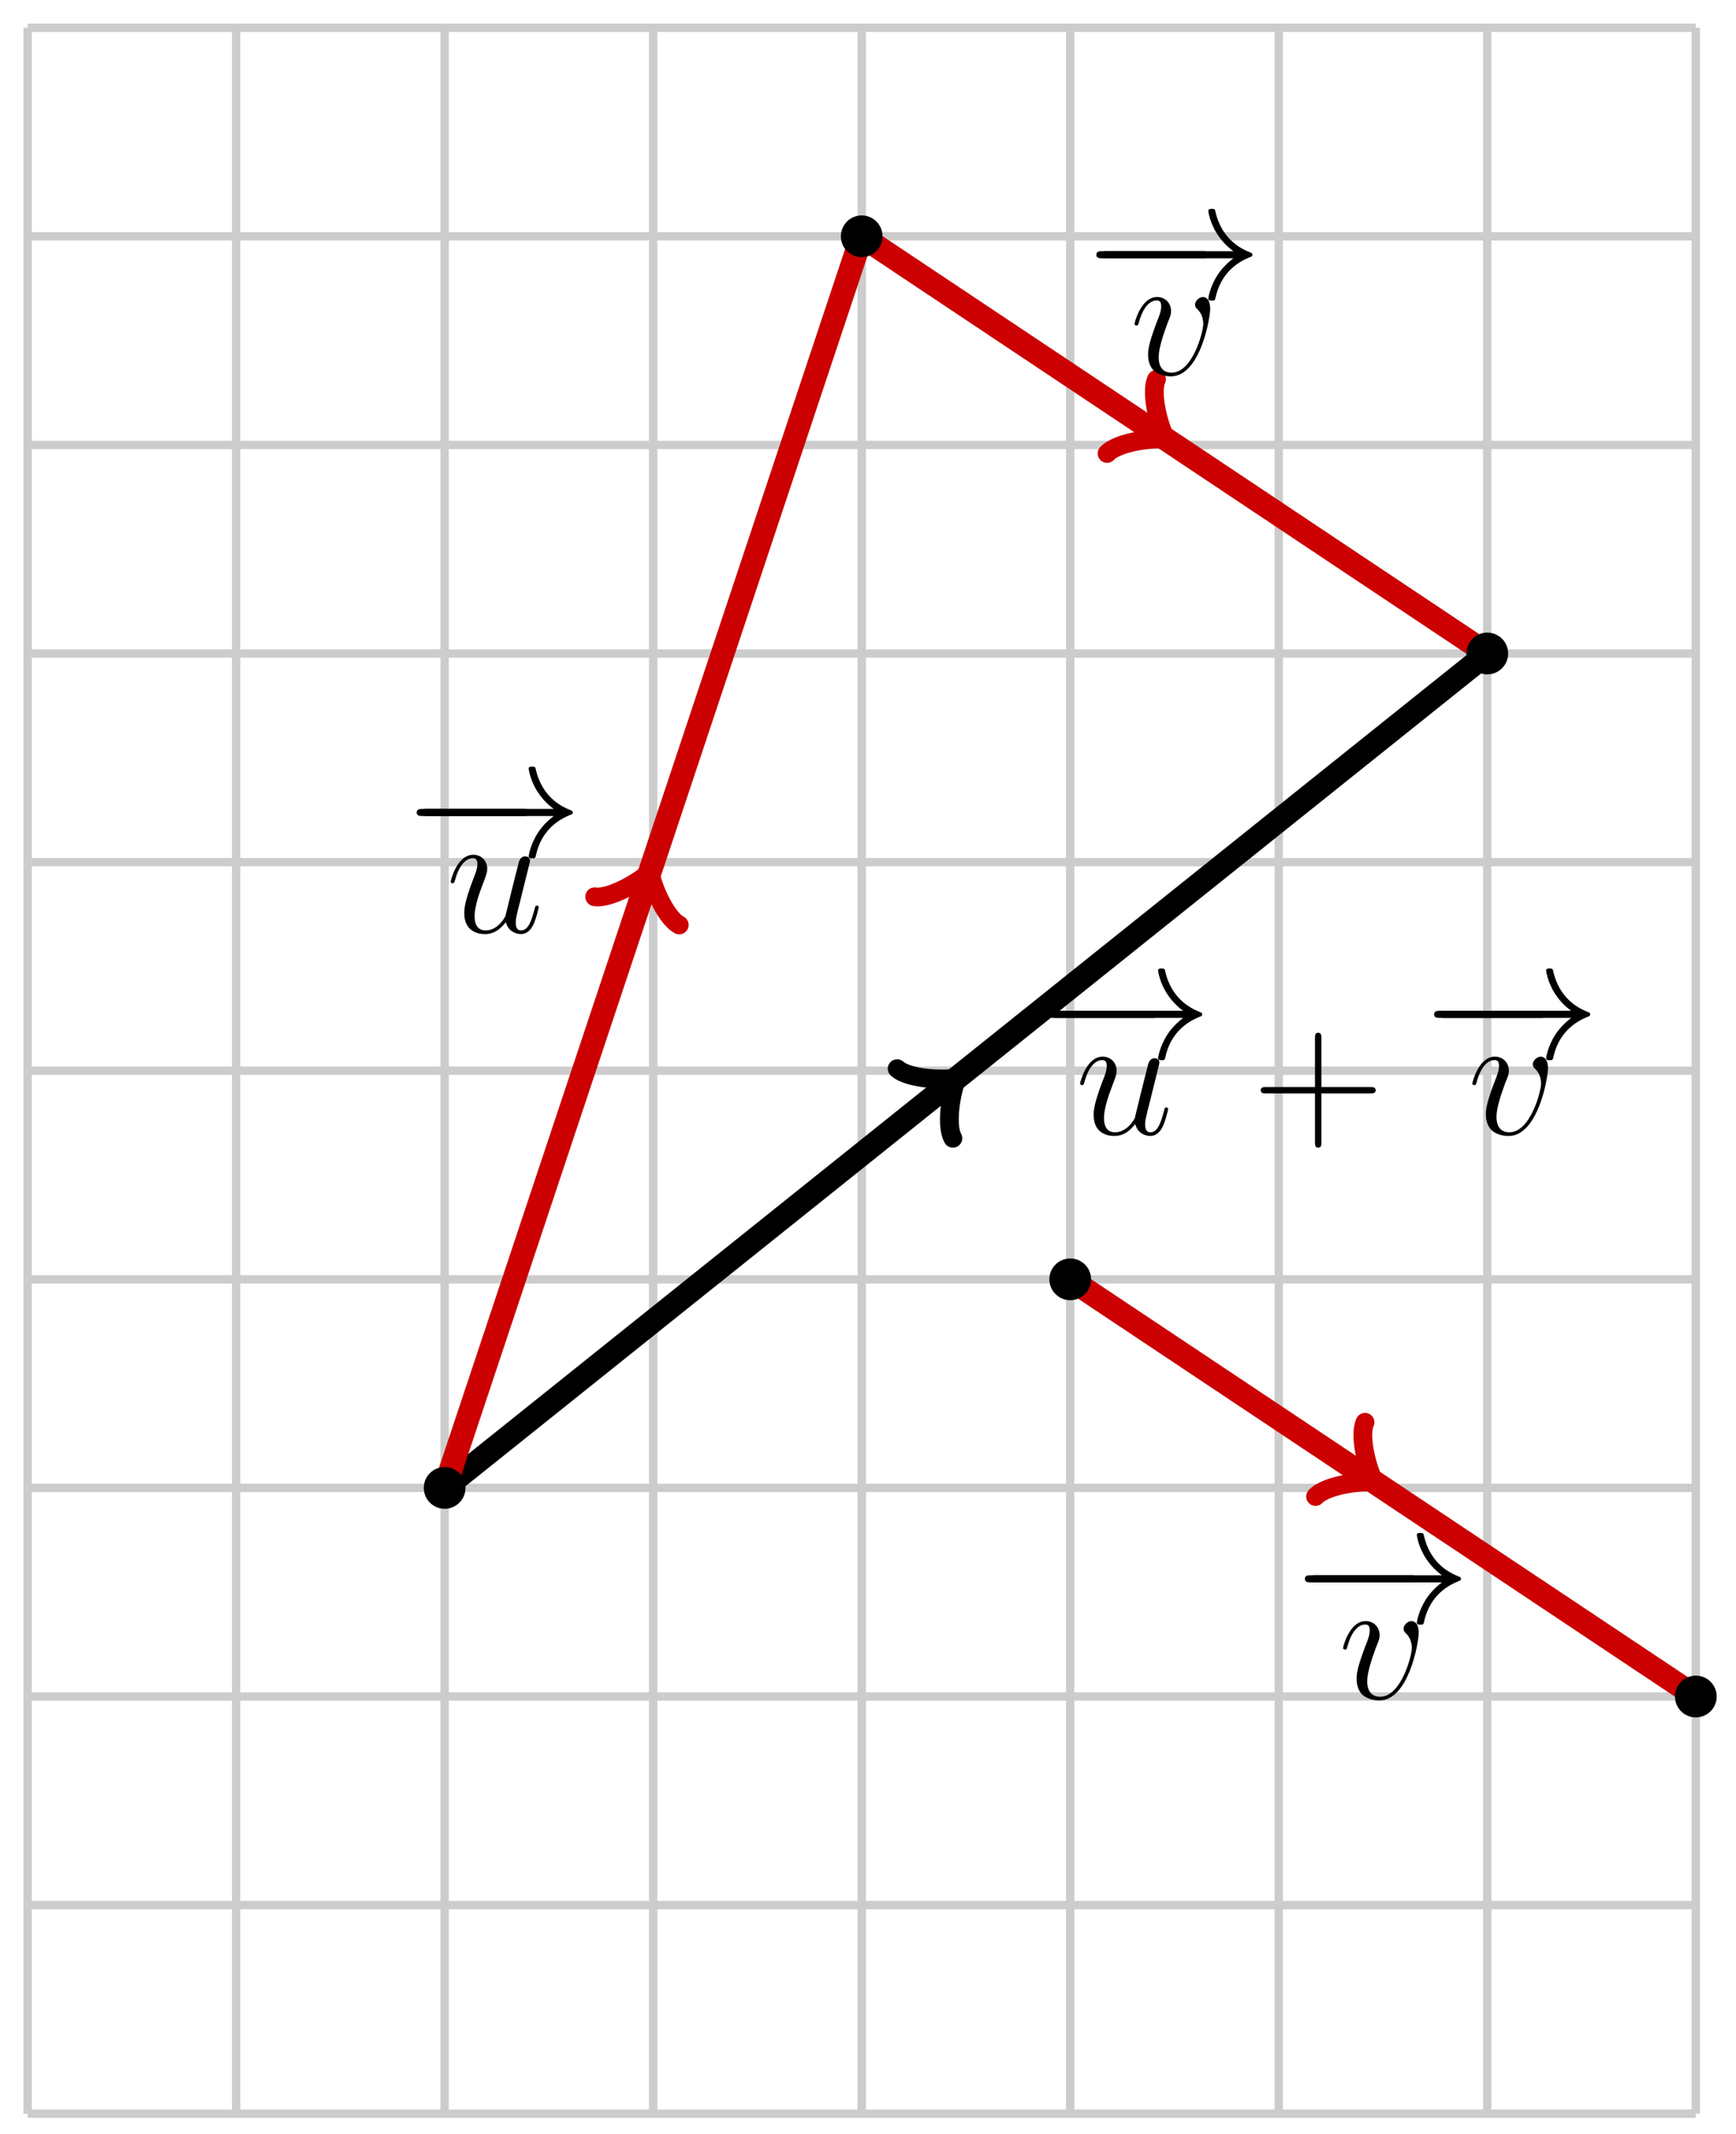 <?xml version="1.0" encoding="UTF-8"?>
<svg xmlns="http://www.w3.org/2000/svg" xmlns:xlink="http://www.w3.org/1999/xlink" width="118pt" height="145pt" viewBox="0 0 118 145" version="1.1">
<defs>
<g>
<symbol overflow="visible" id="glyph0-0">
<path style="stroke:none;" d=""/>
</symbol>
<symbol overflow="visible" id="glyph0-1">
<path style="stroke:none;" d="M 7.875 -2.75 C 8.078 -2.75 8.297 -2.75 8.297 -2.984 C 8.297 -3.234 8.078 -3.234 7.875 -3.234 L 1.406 -3.234 C 1.203 -3.234 0.984 -3.234 0.984 -2.984 C 0.984 -2.75 1.203 -2.75 1.406 -2.75 Z M 7.875 -2.75 "/>
</symbol>
<symbol overflow="visible" id="glyph0-2">
<path style="stroke:none;" d="M 9.969 -2.75 C 9.312 -2.25 8.984 -1.75 8.891 -1.609 C 8.359 -0.781 8.266 -0.031 8.266 -0.016 C 8.266 0.125 8.406 0.125 8.5 0.125 C 8.703 0.125 8.719 0.109 8.766 -0.109 C 9.031 -1.281 9.734 -2.281 11.094 -2.828 C 11.234 -2.875 11.266 -2.906 11.266 -2.984 C 11.266 -3.078 11.203 -3.109 11.172 -3.125 C 10.656 -3.328 9.203 -3.922 8.75 -5.922 C 8.719 -6.078 8.703 -6.109 8.5 -6.109 C 8.406 -6.109 8.266 -6.109 8.266 -5.969 C 8.266 -5.938 8.359 -5.188 8.875 -4.391 C 9.109 -4.031 9.453 -3.609 9.969 -3.234 L 1.094 -3.234 C 0.875 -3.234 0.656 -3.234 0.656 -2.984 C 0.656 -2.75 0.875 -2.75 1.094 -2.75 Z M 9.969 -2.75 "/>
</symbol>
<symbol overflow="visible" id="glyph1-0">
<path style="stroke:none;" d=""/>
</symbol>
<symbol overflow="visible" id="glyph1-1">
<path style="stroke:none;" d="M 4.078 -0.688 C 4.234 -0.031 4.812 0.125 5.094 0.125 C 5.469 0.125 5.766 -0.125 5.953 -0.531 C 6.156 -0.969 6.312 -1.672 6.312 -1.703 C 6.312 -1.766 6.266 -1.812 6.188 -1.812 C 6.078 -1.812 6.078 -1.75 6.031 -1.578 C 5.812 -0.75 5.594 -0.125 5.109 -0.125 C 4.75 -0.125 4.75 -0.516 4.75 -0.672 C 4.75 -0.938 4.797 -1.062 4.906 -1.562 C 5 -1.891 5.078 -2.219 5.156 -2.547 L 5.641 -4.5 C 5.719 -4.797 5.719 -4.812 5.719 -4.859 C 5.719 -5.031 5.578 -5.156 5.406 -5.156 C 5.062 -5.156 4.969 -4.859 4.906 -4.547 C 4.781 -4.094 4.141 -1.516 4.047 -1.094 C 4.047 -1.094 3.578 -0.125 2.703 -0.125 C 2.078 -0.125 1.953 -0.656 1.953 -1.094 C 1.953 -1.781 2.297 -2.734 2.609 -3.531 C 2.75 -3.922 2.812 -4.078 2.812 -4.312 C 2.812 -4.828 2.438 -5.266 1.859 -5.266 C 0.766 -5.266 0.328 -3.531 0.328 -3.438 C 0.328 -3.391 0.375 -3.328 0.453 -3.328 C 0.562 -3.328 0.578 -3.375 0.625 -3.547 C 0.906 -4.578 1.375 -5.031 1.828 -5.031 C 1.953 -5.031 2.141 -5.016 2.141 -4.641 C 2.141 -4.328 2.016 -3.984 1.828 -3.531 C 1.297 -2.109 1.25 -1.656 1.25 -1.297 C 1.25 -0.078 2.156 0.125 2.656 0.125 C 3.422 0.125 3.844 -0.406 4.078 -0.688 Z M 4.078 -0.688 "/>
</symbol>
<symbol overflow="visible" id="glyph1-2">
<path style="stroke:none;" d="M 5.469 -4.469 C 5.469 -5.219 5.078 -5.266 4.984 -5.266 C 4.703 -5.266 4.438 -4.984 4.438 -4.75 C 4.438 -4.609 4.516 -4.516 4.562 -4.469 C 4.688 -4.359 5 -4.047 5 -3.422 C 5 -2.922 4.281 -0.125 2.844 -0.125 C 2.109 -0.125 1.969 -0.734 1.969 -1.172 C 1.969 -1.766 2.25 -2.609 2.562 -3.469 C 2.766 -3.953 2.812 -4.078 2.812 -4.312 C 2.812 -4.812 2.453 -5.266 1.859 -5.266 C 0.766 -5.266 0.328 -3.531 0.328 -3.438 C 0.328 -3.391 0.375 -3.328 0.453 -3.328 C 0.562 -3.328 0.578 -3.375 0.625 -3.547 C 0.906 -4.578 1.375 -5.031 1.828 -5.031 C 1.938 -5.031 2.141 -5.031 2.141 -4.641 C 2.141 -4.328 2.016 -3.984 1.828 -3.531 C 1.25 -2 1.25 -1.625 1.25 -1.344 C 1.25 -1.078 1.297 -0.578 1.656 -0.25 C 2.094 0.125 2.688 0.125 2.797 0.125 C 4.781 0.125 5.469 -3.797 5.469 -4.469 Z M 5.469 -4.469 "/>
</symbol>
<symbol overflow="visible" id="glyph2-0">
<path style="stroke:none;" d=""/>
</symbol>
<symbol overflow="visible" id="glyph2-1">
<path style="stroke:none;" d="M 4.766 -2.766 L 8.062 -2.766 C 8.234 -2.766 8.453 -2.766 8.453 -2.969 C 8.453 -3.203 8.25 -3.203 8.062 -3.203 L 4.766 -3.203 L 4.766 -6.5 C 4.766 -6.672 4.766 -6.891 4.547 -6.891 C 4.328 -6.891 4.328 -6.688 4.328 -6.5 L 4.328 -3.203 L 1.031 -3.203 C 0.859 -3.203 0.641 -3.203 0.641 -2.984 C 0.641 -2.766 0.844 -2.766 1.031 -2.766 L 4.328 -2.766 L 4.328 0.531 C 4.328 0.703 4.328 0.922 4.547 0.922 C 4.766 0.922 4.766 0.719 4.766 0.531 Z M 4.766 -2.766 "/>
</symbol>
</g>
</defs>
<g id="surface1">
<path style="fill:none;stroke-width:0.567;stroke-linecap:butt;stroke-linejoin:miter;stroke:rgb(79.999%,79.999%,79.999%);stroke-opacity:1;stroke-miterlimit:10;" d="M -28.348 -42.521 L 85.041 -42.521 M -28.348 -28.346 L 85.041 -28.346 M -28.348 -14.174 L 85.041 -14.174 M -28.348 0.001 L 85.041 0.001 M -28.348 14.172 L 85.041 14.172 M -28.348 28.348 L 85.041 28.348 M -28.348 42.519 L 85.041 42.519 M -28.348 56.695 L 85.041 56.695 M -28.348 70.866 L 85.041 70.866 M -28.348 85.041 L 85.041 85.041 M -28.348 99.213 L 85.041 99.213 M -28.348 -42.521 L -28.348 99.213 M -14.173 -42.521 L -14.173 99.213 M -0.001 -42.521 L -0.001 99.213 M 14.174 -42.521 L 14.174 99.213 M 28.349 -42.521 L 28.349 99.213 M 42.52 -42.521 L 42.52 99.213 M 56.695 -42.521 L 56.695 99.213 M 70.866 -42.521 L 70.866 99.213 M 85.041 -42.521 L 85.041 99.213 " transform="matrix(1,0,0,-1,30.224,101.099)"/>
<path style="fill:none;stroke-width:1.594;stroke-linecap:butt;stroke-linejoin:miter;stroke:rgb(0%,0%,0%);stroke-opacity:1;stroke-miterlimit:10;" d="M -0.001 0.001 L 70.089 56.07 " transform="matrix(1,0,0,-1,30.224,101.099)"/>
<path style="fill:none;stroke-width:1.275;stroke-linecap:round;stroke-linejoin:round;stroke:rgb(0%,0%,0%);stroke-opacity:1;stroke-miterlimit:10;" d="M -2.273 3.028 C -2.08 1.893 -0.001 0.19 0.568 -0 C -0 -0.191 -2.082 -1.892 -2.27 -3.028 " transform="matrix(0.781,-0.625,-0.625,-0.781,64.65,73.558)"/>
<g style="fill:rgb(0%,0%,0%);fill-opacity:1;">
  <use xlink:href="#glyph0-1" x="70.441" y="71.914"/>
</g>
<g style="fill:rgb(0%,0%,0%);fill-opacity:1;">
  <use xlink:href="#glyph0-2" x="70.451" y="71.914"/>
</g>
<g style="fill:rgb(0%,0%,0%);fill-opacity:1;">
  <use xlink:href="#glyph1-1" x="73.088" y="77.061"/>
</g>
<g style="fill:rgb(0%,0%,0%);fill-opacity:1;">
  <use xlink:href="#glyph2-1" x="85.054" y="77.061"/>
</g>
<g style="fill:rgb(0%,0%,0%);fill-opacity:1;">
  <use xlink:href="#glyph0-1" x="96.816" y="71.914"/>
</g>
<g style="fill:rgb(0%,0%,0%);fill-opacity:1;">
  <use xlink:href="#glyph0-2" x="96.826" y="71.914"/>
</g>
<g style="fill:rgb(0%,0%,0%);fill-opacity:1;">
  <use xlink:href="#glyph1-2" x="99.75" y="77.061"/>
</g>
<path style="fill:none;stroke-width:1.594;stroke-linecap:butt;stroke-linejoin:miter;stroke:rgb(79.999%,0%,0%);stroke-opacity:1;stroke-miterlimit:10;" d="M -0.001 0.001 L 28.032 84.096 " transform="matrix(1,0,0,-1,30.224,101.099)"/>
<path style="fill:none;stroke-width:1.275;stroke-linecap:round;stroke-linejoin:round;stroke:rgb(79.999%,0%,0%);stroke-opacity:1;stroke-miterlimit:10;" d="M -2.27 3.028 C -2.081 1.893 -0.002 0.189 0.567 0 C 0 -0.189 -2.083 -1.892 -2.272 -3.03 " transform="matrix(0.316,-0.949,-0.949,-0.316,44.012,59.734)"/>
<g style="fill:rgb(0%,0%,0%);fill-opacity:1;">
  <use xlink:href="#glyph0-1" x="27.66" y="58.197"/>
</g>
<g style="fill:rgb(0%,0%,0%);fill-opacity:1;">
  <use xlink:href="#glyph0-2" x="27.669" y="58.197"/>
</g>
<g style="fill:rgb(0%,0%,0%);fill-opacity:1;">
  <use xlink:href="#glyph1-1" x="30.307" y="63.344"/>
</g>
<path style="fill:none;stroke-width:1.594;stroke-linecap:butt;stroke-linejoin:miter;stroke:rgb(79.999%,0%,0%);stroke-opacity:1;stroke-miterlimit:10;" d="M 28.349 85.041 L 70.038 57.245 " transform="matrix(1,0,0,-1,30.224,101.099)"/>
<path style="fill:none;stroke-width:1.275;stroke-linecap:round;stroke-linejoin:round;stroke:rgb(79.999%,0%,0%);stroke-opacity:1;stroke-miterlimit:10;" d="M -2.27 3.029 C -2.081 1.892 -0.002 0.189 0.569 0.001 C 0.001 -0.189 -2.083 -1.893 -2.27 -3.028 " transform="matrix(0.832,0.555,0.555,-0.832,78.819,29.553)"/>
<g style="fill:rgb(0%,0%,0%);fill-opacity:1;">
  <use xlink:href="#glyph0-1" x="73.855" y="20.3"/>
</g>
<g style="fill:rgb(0%,0%,0%);fill-opacity:1;">
  <use xlink:href="#glyph0-2" x="73.865" y="20.3"/>
</g>
<g style="fill:rgb(0%,0%,0%);fill-opacity:1;">
  <use xlink:href="#glyph1-2" x="76.789" y="25.447"/>
</g>
<path style="fill:none;stroke-width:1.594;stroke-linecap:butt;stroke-linejoin:miter;stroke:rgb(79.999%,0%,0%);stroke-opacity:1;stroke-miterlimit:10;" d="M 42.52 14.172 L 84.213 -13.62 " transform="matrix(1,0,0,-1,30.224,101.099)"/>
<path style="fill:none;stroke-width:1.275;stroke-linecap:round;stroke-linejoin:round;stroke:rgb(79.999%,0%,0%);stroke-opacity:1;stroke-miterlimit:10;" d="M -2.273 3.029 C -2.084 1.892 0.001 0.188 0.568 -0.001 C -0.001 -0.189 -2.081 -1.894 -2.271 -3.031 " transform="matrix(0.832,0.555,0.555,-0.832,92.993,100.422)"/>
<g style="fill:rgb(0%,0%,0%);fill-opacity:1;">
  <use xlink:href="#glyph0-1" x="88.03" y="110.267"/>
</g>
<g style="fill:rgb(0%,0%,0%);fill-opacity:1;">
  <use xlink:href="#glyph0-2" x="88.04" y="110.267"/>
</g>
<g style="fill:rgb(0%,0%,0%);fill-opacity:1;">
  <use xlink:href="#glyph1-2" x="90.964" y="115.414"/>
</g>
<path style=" stroke:none;fill-rule:nonzero;fill:rgb(0%,0%,0%);fill-opacity:1;" d="M 31.641 101.098 C 31.641 100.316 31.008 99.68 30.223 99.68 C 29.441 99.68 28.805 100.316 28.805 101.098 C 28.805 101.883 29.441 102.516 30.223 102.516 C 31.008 102.516 31.641 101.883 31.641 101.098 Z M 31.641 101.098 "/>
<path style=" stroke:none;fill-rule:nonzero;fill:rgb(0%,0%,0%);fill-opacity:1;" d="M 102.512 44.402 C 102.512 43.621 101.879 42.984 101.094 42.984 C 100.312 42.984 99.676 43.621 99.676 44.402 C 99.676 45.188 100.312 45.82 101.094 45.82 C 101.879 45.82 102.512 45.188 102.512 44.402 Z M 102.512 44.402 "/>
<path style=" stroke:none;fill-rule:nonzero;fill:rgb(0%,0%,0%);fill-opacity:1;" d="M 59.988 16.055 C 59.988 15.273 59.355 14.637 58.574 14.637 C 57.789 14.637 57.156 15.273 57.156 16.055 C 57.156 16.84 57.789 17.473 58.574 17.473 C 59.355 17.473 59.988 16.84 59.988 16.055 Z M 59.988 16.055 "/>
<path style=" stroke:none;fill-rule:nonzero;fill:rgb(0%,0%,0%);fill-opacity:1;" d="M 116.688 115.273 C 116.688 114.488 116.051 113.855 115.27 113.855 C 114.484 113.855 113.852 114.488 113.852 115.273 C 113.852 116.055 114.484 116.691 115.27 116.691 C 116.051 116.691 116.688 116.055 116.688 115.273 Z M 116.688 115.273 "/>
<path style=" stroke:none;fill-rule:nonzero;fill:rgb(0%,0%,0%);fill-opacity:1;" d="M 74.164 86.926 C 74.164 86.141 73.527 85.508 72.746 85.508 C 71.965 85.508 71.328 86.141 71.328 86.926 C 71.328 87.707 71.965 88.344 72.746 88.344 C 73.527 88.344 74.164 87.707 74.164 86.926 Z M 74.164 86.926 "/>
</g>
</svg>
